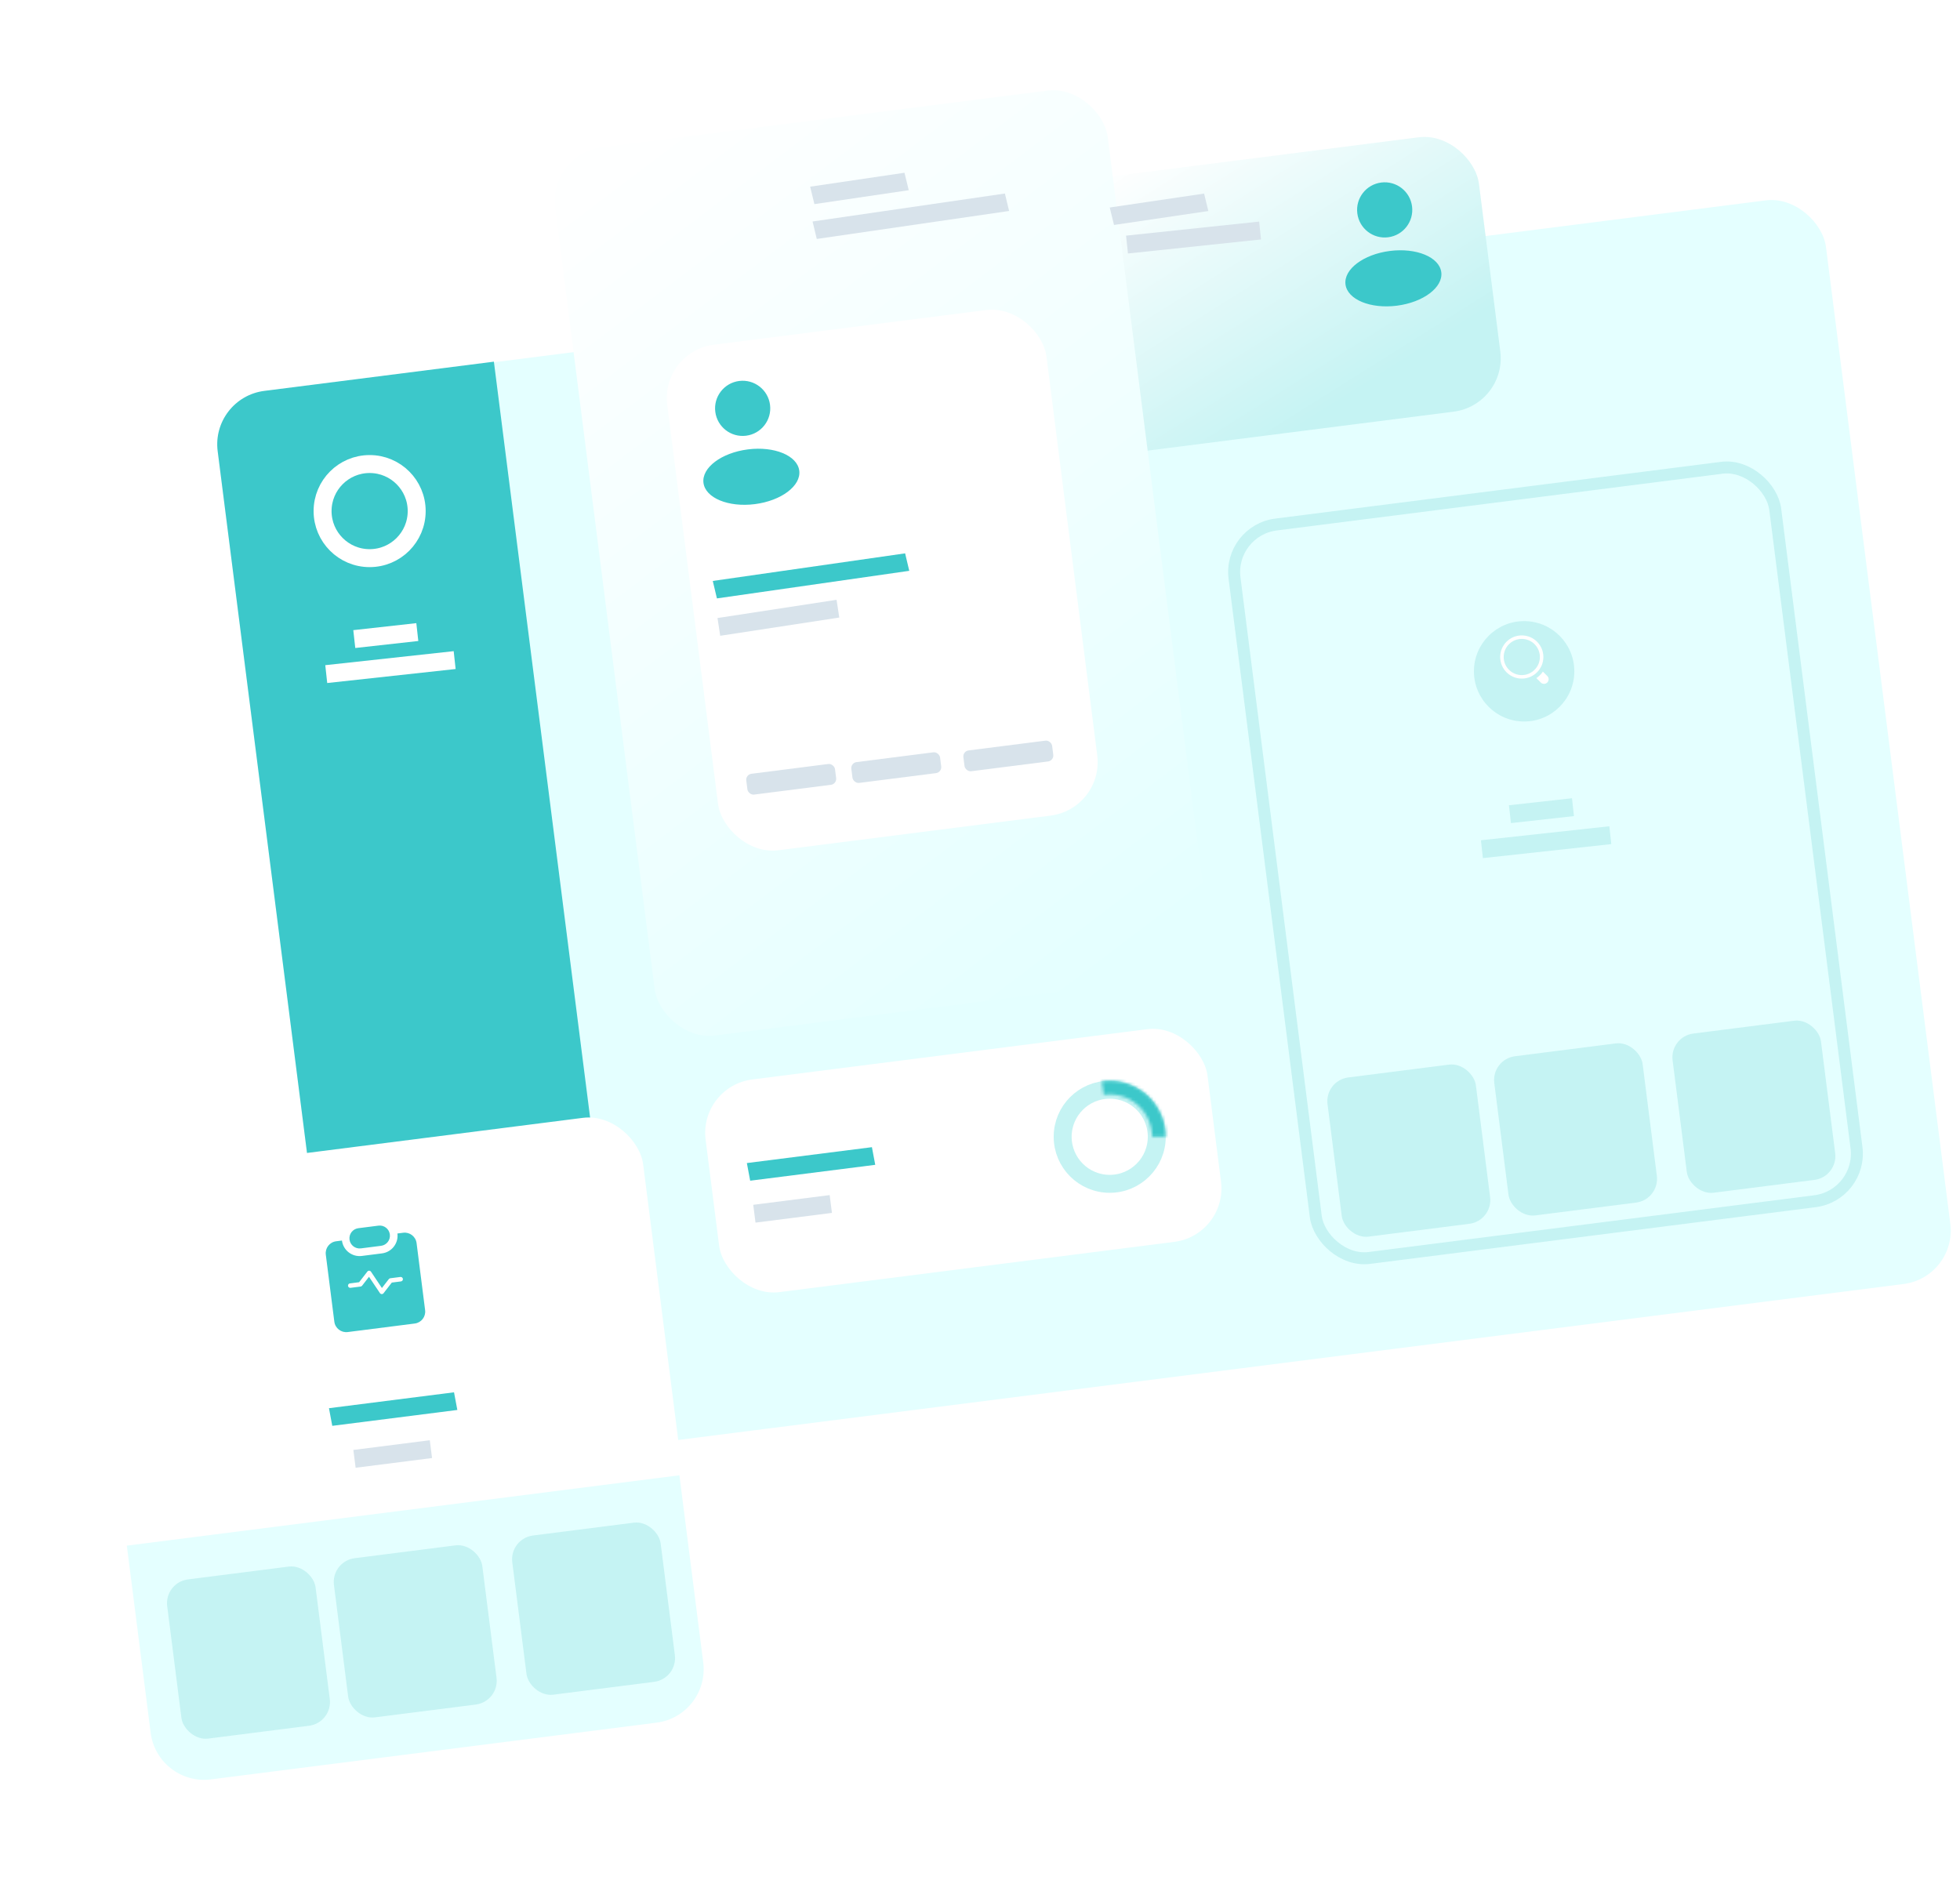 <svg width="655" height="632" viewBox="0 0 655 632" fill="none" xmlns="http://www.w3.org/2000/svg">
<rect x="70.471" y="133.105" width="541.806" height="365.049" rx="18" transform="rotate(-7.254 70.471 133.105)" fill="#E4FFFF"/>
<path d="M72.744 150.758C71.488 140.897 78.465 131.885 88.327 130.629L165.05 120.863L211.145 482.99L134.422 492.756C124.56 494.012 115.548 487.035 114.293 477.173L72.744 150.758Z" fill="#3CC8CA"/>
<circle cx="123.526" cy="170.799" r="15.725" stroke="white" stroke-width="6"/>
<line x1="139.46" y1="211.228" x2="118.395" y2="213.568" stroke="white" stroke-width="6"/>
<line x1="525.661" y1="269.743" x2="504.596" y2="272.084" stroke="#C5F3F3" stroke-width="6"/>
<line x1="151.939" y1="220.592" x2="109.027" y2="225.273" stroke="white" stroke-width="6"/>
<line x1="538.14" y1="279.107" x2="495.229" y2="283.789" stroke="#C5F3F3" stroke-width="6"/>
<g filter="url(#filter0_d_3339_26575)">
<rect x="26" y="387.797" width="186.153" height="210.893" rx="18" transform="rotate(-7.254 26 387.797)" fill="white"/>
</g>
<path d="M42.385 516.527L227.048 493.022L235.008 555.557C236.263 565.419 229.286 574.431 219.425 575.686L70.474 594.646C60.612 595.901 51.6 588.924 50.345 579.063L42.385 516.527Z" fill="#E4FFFF"/>
<rect x="233.535" y="363.016" width="169.085" height="71.642" rx="18" transform="rotate(-7.254 233.535 363.016)" fill="white"/>
<rect x="442.629" y="361.078" width="49.98" height="53.624" rx="8" transform="rotate(-7.25 442.629 361.078)" fill="#C5F3F3"/>
<rect x="498.354" y="353.988" width="49.98" height="53.624" rx="8" transform="rotate(-7.25 498.354 353.988)" fill="#C5F3F3"/>
<rect x="557.949" y="346.406" width="49.98" height="53.624" rx="8" transform="rotate(-7.25 557.949 346.406)" fill="#C5F3F3"/>
<rect x="54.867" y="528.824" width="49.98" height="53.624" rx="8" transform="rotate(-7.25 54.867 528.824)" fill="#C5F3F3"/>
<rect x="110.592" y="521.734" width="49.98" height="53.624" rx="8" transform="rotate(-7.25 110.592 521.734)" fill="#C5F3F3"/>
<rect x="170.188" y="514.152" width="49.98" height="53.624" rx="8" transform="rotate(-7.25 170.188 514.152)" fill="#C5F3F3"/>
<g filter="url(#filter1_d_3339_26575)">
<rect x="305.312" y="60.109" width="186.153" height="92.435" rx="18" transform="rotate(-7.254 305.312 60.109)" fill="url(#paint0_linear_3339_26575)"/>
</g>
<g filter="url(#filter2_d_3339_26575)">
<rect x="181.26" y="44.504" width="186.153" height="299.224" rx="18" transform="rotate(-7.254 181.26 44.504)" fill="url(#paint1_linear_3339_26575)"/>
</g>
<rect x="410.537" y="177.31" width="182.153" height="247.076" rx="16" transform="rotate(-7.254 410.537 177.31)" stroke="#C5F3F3" stroke-width="4"/>
<g filter="url(#filter3_d_3339_26575)">
<rect x="218.711" y="110.469" width="127.755" height="170.314" rx="18" transform="rotate(-7.254 218.711 110.469)" fill="white"/>
</g>
<rect x="249.139" y="258.836" width="29.895" height="7.01" rx="2" transform="rotate(-7.254 249.139 258.836)" fill="#D8E3EB"/>
<rect x="284.248" y="254.934" width="29.895" height="7.01" rx="2" transform="rotate(-7.254 284.248 254.934)" fill="#D8E3EB"/>
<rect x="321.697" y="251.035" width="29.895" height="7.01" rx="2" transform="rotate(-7.254 321.697 251.035)" fill="#D8E3EB"/>
<line y1="-3" x2="31.876" y2="-3" transform="matrix(-0.989 0.146 -0.237 -0.972 302.266 57.73)" stroke="#D8E3EB" stroke-width="6"/>
<line y1="-3" x2="31.876" y2="-3" transform="matrix(-0.989 0.146 -0.237 -0.972 402.387 64.691)" stroke="#D8E3EB" stroke-width="6"/>
<line y1="-3" x2="64.926" y2="-3" transform="matrix(-0.99 0.144 -0.234 -0.972 335.824 64.672)" stroke="#D8E3EB" stroke-width="6"/>
<line y1="-3" x2="64.926" y2="-3" transform="matrix(-0.99 0.142 -0.231 -0.973 302.475 184.922)" stroke="#3CC8CA" stroke-width="6"/>
<line x1="280.02" y1="203.411" x2="240.23" y2="209.503" stroke="#D8E3EB" stroke-width="6"/>
<line y1="-3" x2="42.131" y2="-3" transform="matrix(0.992 -0.126 0.185 0.983 250.697 394.574)" stroke="#3CC8CA" stroke-width="6"/>
<line x1="252.1" y1="405.606" x2="277.641" y2="402.357" stroke="#D8E3EB" stroke-width="6"/>
<line y1="-3" x2="42.131" y2="-3" transform="matrix(0.992 -0.126 0.185 0.983 111.041 476.496)" stroke="#3CC8CA" stroke-width="6"/>
<line x1="118.465" y1="487.528" x2="144.006" y2="484.279" stroke="#D8E3EB" stroke-width="6"/>
<line x1="421.098" y1="77.038" x2="376.627" y2="81.73" stroke="#D8E3EB" stroke-width="6"/>
<path fill-rule="evenodd" clip-rule="evenodd" d="M249.349 145.608C254.4 144.965 257.974 140.349 257.332 135.298C256.689 130.247 252.073 126.673 247.022 127.315C241.97 127.958 238.396 132.574 239.039 137.625C239.682 142.677 244.297 146.251 249.349 145.608ZM252.258 168.474C261.098 167.349 267.743 162.343 267.1 157.291C266.458 152.24 258.77 149.057 249.931 150.181C241.091 151.306 234.445 156.312 235.088 161.364C235.731 166.415 243.418 169.598 252.258 168.474Z" fill="#3CC8CA"/>
<path fill-rule="evenodd" clip-rule="evenodd" d="M463.903 79.291C468.955 78.649 472.529 74.033 471.886 68.982C471.244 63.93 466.628 60.356 461.576 60.999C456.525 61.642 452.951 66.257 453.594 71.309C454.236 76.36 458.852 79.934 463.903 79.291ZM466.812 102.157C475.652 101.033 482.297 96.026 481.655 90.975C481.012 85.923 473.325 82.74 464.485 83.865C455.645 84.989 449 89.996 449.643 95.047C450.285 100.099 457.972 103.282 466.812 102.157Z" fill="#3CC8CA"/>
<g filter="url(#filter4_d_3339_26575)">
<circle cx="124.696" cy="426.313" r="28.477" fill="white"/>
</g>
<g filter="url(#filter5_d_3339_26575)">
<circle cx="509.726" cy="220.73" r="26.527" fill="#E4FFFF"/>
</g>
<g filter="url(#filter6_d_3339_26575)">
<circle cx="509.337" cy="220.341" r="16.774" fill="#C5F3F3"/>
</g>
<path fill-rule="evenodd" clip-rule="evenodd" d="M514.601 219.561C514.601 222.9 511.894 225.607 508.555 225.607C505.215 225.607 502.508 222.9 502.508 219.561C502.508 216.221 505.215 213.514 508.555 213.514C511.894 213.514 514.601 216.221 514.601 219.561ZM508.555 226.778C512.541 226.778 515.772 223.546 515.772 219.561C515.772 215.575 512.541 212.344 508.555 212.344C504.569 212.344 501.338 215.575 501.338 219.561C501.338 223.546 504.569 226.778 508.555 226.778ZM517.076 228.082C516.474 228.683 515.499 228.683 514.897 228.082L513.436 226.621C514.287 226.031 515.025 225.292 515.615 224.442L517.076 225.903C517.678 226.505 517.678 227.48 517.076 228.082Z" fill="white"/>
<circle cx="370.85" cy="379.893" r="15.725" stroke="#C5F3F3" stroke-width="6"/>
<mask id="path-41-inside-1_3339_26575" fill="white">
<path d="M389.575 379.893C389.575 377.211 388.999 374.56 387.885 372.12C386.772 369.679 385.147 367.507 383.121 365.749C381.095 363.991 378.715 362.689 376.142 361.931C373.569 361.173 370.864 360.977 368.208 361.355L368.852 365.875C370.86 365.589 372.906 365.738 374.852 366.311C376.797 366.884 378.597 367.869 380.129 369.198C381.661 370.527 382.889 372.17 383.731 374.015C384.573 375.86 385.009 377.865 385.009 379.893H389.575Z"/>
</mask>
<path d="M389.575 379.893C389.575 377.211 388.999 374.56 387.885 372.12C386.772 369.679 385.147 367.507 383.121 365.749C381.095 363.991 378.715 362.689 376.142 361.931C373.569 361.173 370.864 360.977 368.208 361.355L368.852 365.875C370.86 365.589 372.906 365.738 374.852 366.311C376.797 366.884 378.597 367.869 380.129 369.198C381.661 370.527 382.889 372.17 383.731 374.015C384.573 375.86 385.009 377.865 385.009 379.893H389.575Z" stroke="#3CC8CA" stroke-width="12" mask="url(#path-41-inside-1_3339_26575)"/>
<path fill-rule="evenodd" clip-rule="evenodd" d="M119.743 410.448C117.881 410.685 116.564 412.386 116.801 414.248C117.038 416.11 118.739 417.427 120.6 417.19L127.342 416.332C129.204 416.095 130.521 414.394 130.284 412.533C130.047 410.671 128.346 409.354 126.484 409.591L119.743 410.448ZM114.273 414.57L112.342 414.815C110.151 415.094 108.6 417.097 108.879 419.288L111.729 441.689C112.007 443.88 114.01 445.431 116.201 445.152L138.602 442.302C140.793 442.023 142.344 440.021 142.065 437.829L139.215 415.429C138.937 413.237 136.934 411.687 134.743 411.965L132.812 412.211C133.226 415.469 130.921 418.446 127.664 418.86L120.922 419.718C117.664 420.132 114.687 417.827 114.273 414.57ZM123.384 424.653C123.625 424.661 123.847 424.785 123.981 424.985L127.63 430.433L129.935 427.456C130.057 427.299 130.236 427.196 130.434 427.171L133.804 426.743C134.215 426.69 134.591 426.981 134.643 427.392C134.695 427.803 134.404 428.178 133.994 428.231L130.931 428.62L128.179 432.174C128.032 432.365 127.801 432.473 127.56 432.464C127.32 432.456 127.097 432.333 126.963 432.132L123.314 426.684L121.009 429.661C120.887 429.818 120.708 429.921 120.511 429.946L117.14 430.375C116.729 430.427 116.354 430.136 116.301 429.725C116.249 429.314 116.54 428.939 116.951 428.887L120.013 428.497L122.765 424.943C122.912 424.752 123.143 424.644 123.384 424.653Z" fill="#3CC8CA"/>
<defs>
<filter id="filter0_d_3339_26575" x="0.127" y="343.418" width="267.039" height="288.457" filterUnits="userSpaceOnUse" color-interpolation-filters="sRGB">
<feFlood flood-opacity="0" result="BackgroundImageFix"/>
<feColorMatrix in="SourceAlpha" type="matrix" values="0 0 0 0 0 0 0 0 0 0 0 0 0 0 0 0 0 0 127 0" result="hardAlpha"/>
<feOffset dx="2" dy="7"/>
<feGaussianBlur stdDeviation="15"/>
<feComposite in2="hardAlpha" operator="out"/>
<feColorMatrix type="matrix" values="0 0 0 0 0.677 0 0 0 0 0.753 0 0 0 0 0.842 0 0 0 1 0"/>
<feBlend mode="normal" in2="BackgroundImageFix" result="effect1_dropShadow_3339_26575"/>
<feBlend mode="normal" in="SourceGraphic" in2="effect1_dropShadow_3339_26575" result="shape"/>
</filter>
<filter id="filter1_d_3339_26575" x="279.439" y="15.73" width="252.08" height="170.949" filterUnits="userSpaceOnUse" color-interpolation-filters="sRGB">
<feFlood flood-opacity="0" result="BackgroundImageFix"/>
<feColorMatrix in="SourceAlpha" type="matrix" values="0 0 0 0 0 0 0 0 0 0 0 0 0 0 0 0 0 0 127 0" result="hardAlpha"/>
<feOffset dx="2" dy="7"/>
<feGaussianBlur stdDeviation="15"/>
<feComposite in2="hardAlpha" operator="out"/>
<feColorMatrix type="matrix" values="0 0 0 0 0.677 0 0 0 0 0.753 0 0 0 0 0.842 0 0 0 1 0"/>
<feBlend mode="normal" in2="BackgroundImageFix" result="effect1_dropShadow_3339_26575"/>
<feBlend mode="normal" in="SourceGraphic" in2="effect1_dropShadow_3339_26575" result="shape"/>
</filter>
<filter id="filter2_d_3339_26575" x="155.387" y="0.125" width="278.193" height="376.082" filterUnits="userSpaceOnUse" color-interpolation-filters="sRGB">
<feFlood flood-opacity="0" result="BackgroundImageFix"/>
<feColorMatrix in="SourceAlpha" type="matrix" values="0 0 0 0 0 0 0 0 0 0 0 0 0 0 0 0 0 0 127 0" result="hardAlpha"/>
<feOffset dx="2" dy="7"/>
<feGaussianBlur stdDeviation="15"/>
<feComposite in2="hardAlpha" operator="out"/>
<feColorMatrix type="matrix" values="0 0 0 0 0.677 0 0 0 0 0.753 0 0 0 0 0.842 0 0 0 1 0"/>
<feBlend mode="normal" in2="BackgroundImageFix" result="effect1_dropShadow_3339_26575"/>
<feBlend mode="normal" in="SourceGraphic" in2="effect1_dropShadow_3339_26575" result="shape"/>
</filter>
<filter id="filter3_d_3339_26575" x="192.838" y="73.465" width="203.984" height="240.828" filterUnits="userSpaceOnUse" color-interpolation-filters="sRGB">
<feFlood flood-opacity="0" result="BackgroundImageFix"/>
<feColorMatrix in="SourceAlpha" type="matrix" values="0 0 0 0 0 0 0 0 0 0 0 0 0 0 0 0 0 0 127 0" result="hardAlpha"/>
<feOffset dx="2" dy="7"/>
<feGaussianBlur stdDeviation="15"/>
<feComposite in2="hardAlpha" operator="out"/>
<feColorMatrix type="matrix" values="0 0 0 0 0.677 0 0 0 0 0.753 0 0 0 0 0.842 0 0 0 1 0"/>
<feBlend mode="normal" in2="BackgroundImageFix" result="effect1_dropShadow_3339_26575"/>
<feBlend mode="normal" in="SourceGraphic" in2="effect1_dropShadow_3339_26575" result="shape"/>
</filter>
<filter id="filter4_d_3339_26575" x="80.219" y="385.836" width="88.955" height="88.953" filterUnits="userSpaceOnUse" color-interpolation-filters="sRGB">
<feFlood flood-opacity="0" result="BackgroundImageFix"/>
<feColorMatrix in="SourceAlpha" type="matrix" values="0 0 0 0 0 0 0 0 0 0 0 0 0 0 0 0 0 0 127 0" result="hardAlpha"/>
<feOffset dy="4"/>
<feGaussianBlur stdDeviation="8"/>
<feComposite in2="hardAlpha" operator="out"/>
<feColorMatrix type="matrix" values="0 0 0 0 0.678 0 0 0 0 0.753 0 0 0 0 0.843 0 0 0 1 0"/>
<feBlend mode="normal" in2="BackgroundImageFix" result="effect1_dropShadow_3339_26575"/>
<feBlend mode="normal" in="SourceGraphic" in2="effect1_dropShadow_3339_26575" result="shape"/>
</filter>
<filter id="filter5_d_3339_26575" x="467.199" y="182.203" width="85.055" height="85.055" filterUnits="userSpaceOnUse" color-interpolation-filters="sRGB">
<feFlood flood-opacity="0" result="BackgroundImageFix"/>
<feColorMatrix in="SourceAlpha" type="matrix" values="0 0 0 0 0 0 0 0 0 0 0 0 0 0 0 0 0 0 127 0" result="hardAlpha"/>
<feOffset dy="4"/>
<feGaussianBlur stdDeviation="8"/>
<feComposite in2="hardAlpha" operator="out"/>
<feColorMatrix type="matrix" values="0 0 0 0 0.773 0 0 0 0 0.953 0 0 0 0 0.953 0 0 0 1 0"/>
<feBlend mode="normal" in2="BackgroundImageFix" result="effect1_dropShadow_3339_26575"/>
<feBlend mode="normal" in="SourceGraphic" in2="effect1_dropShadow_3339_26575" result="shape"/>
</filter>
<filter id="filter6_d_3339_26575" x="476.562" y="191.566" width="65.549" height="65.547" filterUnits="userSpaceOnUse" color-interpolation-filters="sRGB">
<feFlood flood-opacity="0" result="BackgroundImageFix"/>
<feColorMatrix in="SourceAlpha" type="matrix" values="0 0 0 0 0 0 0 0 0 0 0 0 0 0 0 0 0 0 127 0" result="hardAlpha"/>
<feOffset dy="4"/>
<feGaussianBlur stdDeviation="8"/>
<feComposite in2="hardAlpha" operator="out"/>
<feColorMatrix type="matrix" values="0 0 0 0 0.773 0 0 0 0 0.953 0 0 0 0 0.953 0 0 0 1 0"/>
<feBlend mode="normal" in2="BackgroundImageFix" result="effect1_dropShadow_3339_26575"/>
<feBlend mode="normal" in="SourceGraphic" in2="effect1_dropShadow_3339_26575" result="shape"/>
</filter>
<linearGradient id="paint0_linear_3339_26575" x1="373.02" y1="56.482" x2="417.753" y2="153.017" gradientUnits="userSpaceOnUse">
<stop stop-color="white"/>
<stop offset="1" stop-color="#C5F3F3"/>
</linearGradient>
<linearGradient id="paint1_linear_3339_26575" x1="201.916" y1="52.144" x2="359.039" y2="325.397" gradientUnits="userSpaceOnUse">
<stop stop-color="#FEFFFF"/>
<stop offset="1" stop-color="#E4FFFF"/>
</linearGradient>
</defs>
</svg>
